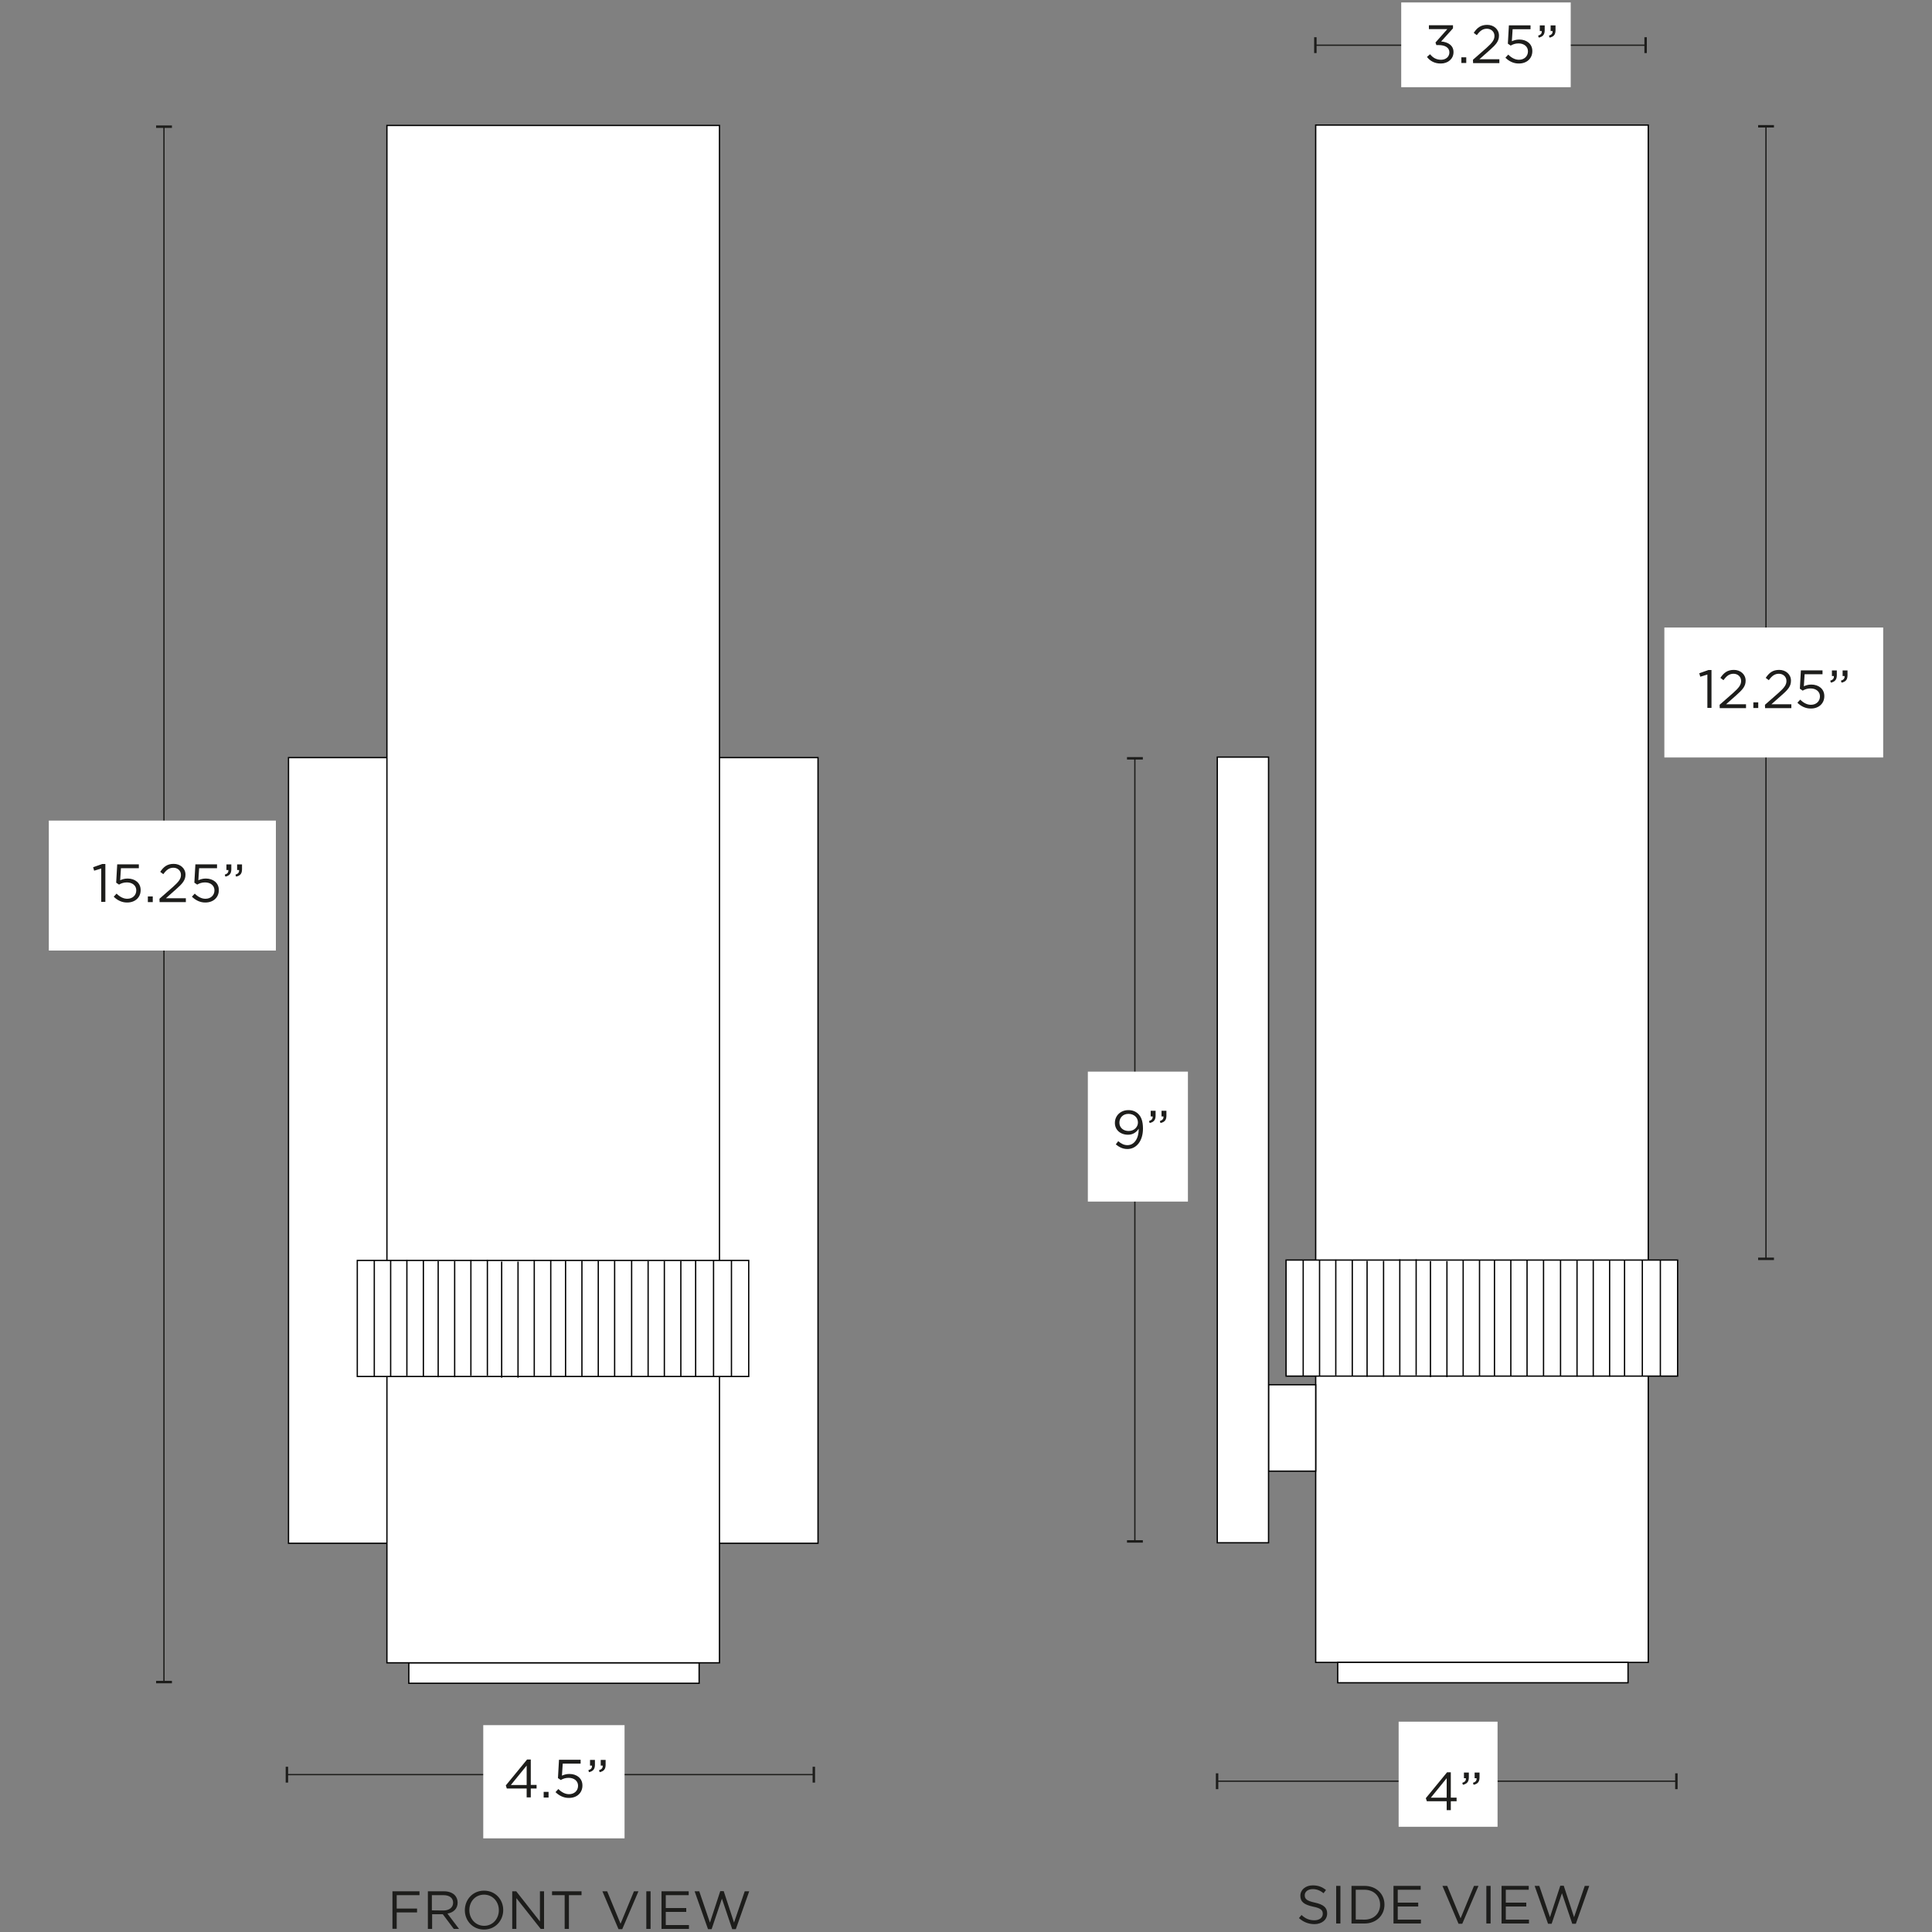<svg xml:space="preserve" style="enable-background:new 0 0 1500 1500;" viewBox="0 0 1500 1500" height="1500px" width="1500px" y="0px" x="0px" xmlns:xlink="http://www.w3.org/1999/xlink" xmlns="http://www.w3.org/2000/svg" id="Capa_1" version="1.1">
<rect x="0" y="0" width="1500" height="1500" fill="#808080" stroke="none"/>
<style type="text/css">
	.st0{fill:none;stroke:#1D1D1B;stroke-miterlimit:10;}
	.st1{fill:#1D1D1B;}
	.st2{fill:#FFFFFF;}
	.st3{fill:#FFFFFF;stroke:#000000;stroke-miterlimit:10;}
	.st4{fill:none;stroke:#000000;stroke-miterlimit:10;}
</style>
<g>
	<g>
		<line y2="1306" x2="127.3" y1="98.4" x1="127.3" class="st0"></line>
		<rect height="1.9" width="12.3" class="st1" y="97.4" x="121.2"></rect>
		<rect height="1.9" width="12.3" class="st1" y="1305" x="121.2"></rect>
	</g>
	<g>
		<line y2="1382.9" x2="1301.6" y1="1382.9" x1="945" class="st0"></line>
		<rect height="12.3" width="1.9" class="st1" y="1376.8" x="944"></rect>
		<rect height="12.3" width="1.9" class="st1" y="1376.8" x="1300.6"></rect>
	</g>
	<rect height="81.6" width="76.8" class="st2" y="1336.7" x="1085.9"></rect>
	<rect height="610" width="411.1" class="st3" y="588.2" x="224"></rect>
	<rect height="1193.6" width="258.2" class="st3" y="97.1" x="1021.5"></rect>
	<polygon points="1302.5,1068.4 998.5,1068.4 998.5,978.3 1011.8,978.3 1302.5,978.3" class="st3"></polygon>
	<line y2="1068.4" x2="1011.8" y1="978.3" x1="1011.8" class="st4"></line>
	<line y2="1068.4" x2="1024.5" y1="978.3" x1="1024.5" class="st4"></line>
	<line y2="1067.9" x2="1037.1" y1="977.9" x1="1037.1" class="st4"></line>
	<line y2="1068.4" x2="1049.9" y1="978.3" x1="1049.9" class="st4"></line>
	<line y2="1068.9" x2="1061.4" y1="978.9" x1="1061.4" class="st4"></line>
	<line y2="1068.9" x2="1074.2" y1="978.9" x1="1074.2" class="st4"></line>
	<line y2="1067.8" x2="1086.8" y1="977.7" x1="1086.8" class="st4"></line>
	<line y2="1067.8" x2="1099.5" y1="977.7" x1="1099.5" class="st4"></line>
	<g>
		<line y2="1069.2" x2="1110.6" y1="979.1" x1="1110.6" class="st4"></line>
		<line y2="1069.2" x2="1123.4" y1="979.1" x1="1123.4" class="st4"></line>
		<line y2="1068.1" x2="1136" y1="978" x1="1136" class="st4"></line>
		<line y2="1068.1" x2="1148.7" y1="978" x1="1148.7" class="st4"></line>
		<line y2="1068.6" x2="1160.3" y1="978.6" x1="1160.3" class="st4"></line>
		<line y2="1068.6" x2="1173" y1="978.6" x1="1173" class="st4"></line>
		<line y2="1068.6" x2="1185.6" y1="978.6" x1="1185.6" class="st4"></line>
		<line y2="1068.6" x2="1198.4" y1="978.6" x1="1198.4" class="st4"></line>
	</g>
	<g>
		<line y2="1068.4" x2="1211.6" y1="978.3" x1="1211.6" class="st4"></line>
		<line y2="1068.8" x2="1224.4" y1="978.7" x1="1224.4" class="st4"></line>
		<line y2="1068.8" x2="1237" y1="978.7" x1="1237" class="st4"></line>
		<line y2="1068.8" x2="1249.7" y1="978.7" x1="1249.7" class="st4"></line>
		<line y2="1068.4" x2="1261.3" y1="978.3" x1="1261.3" class="st4"></line>
		<line y2="1068.4" x2="1275.1" y1="978.3" x1="1275.1" class="st4"></line>
		<line y2="1068.4" x2="1289.1" y1="978.3" x1="1289.1" class="st4"></line>
	</g>
	<rect height="67.1" width="36.6" class="st3" y="1075.1" x="984.9"></rect>
	<rect height="610" width="39.8" class="st3" y="587.8" x="945.1"></rect>
	<rect height="15.8" width="225.4" class="st3" y="1290.7" x="1038.6"></rect>
	<rect height="1193.6" width="258.2" class="st3" y="97.4" x="300.4"></rect>
	<polygon points="581.3,1068.7 277.4,1068.7 277.4,978.6 290.6,978.6 581.3,978.6" class="st3"></polygon>
	<line y2="1068.7" x2="290.6" y1="978.6" x1="290.6" class="st4"></line>
	<line y2="1068.7" x2="303.3" y1="978.6" x1="303.3" class="st4"></line>
	<line y2="1068.3" x2="315.9" y1="978.2" x1="315.9" class="st4"></line>
	<line y2="1068.7" x2="328.7" y1="978.6" x1="328.7" class="st4"></line>
	<line y2="1069.3" x2="340.2" y1="979.2" x1="340.2" class="st4"></line>
	<line y2="1069.3" x2="353" y1="979.2" x1="353" class="st4"></line>
	<line y2="1068.1" x2="365.6" y1="978.1" x1="365.6" class="st4"></line>
	<line y2="1068.1" x2="378.4" y1="978.1" x1="378.4" class="st4"></line>
	<g>
		<line y2="1069.6" x2="389.5" y1="979.5" x1="389.5" class="st4"></line>
		<line y2="1069.6" x2="402.2" y1="979.5" x1="402.2" class="st4"></line>
		<line y2="1068.4" x2="414.8" y1="978.4" x1="414.8" class="st4"></line>
		<line y2="1068.4" x2="427.6" y1="978.4" x1="427.6" class="st4"></line>
		<line y2="1069" x2="439.1" y1="978.9" x1="439.1" class="st4"></line>
		<line y2="1069" x2="451.8" y1="978.9" x1="451.8" class="st4"></line>
		<line y2="1069" x2="464.5" y1="978.9" x1="464.5" class="st4"></line>
		<line y2="1069" x2="477.2" y1="978.9" x1="477.2" class="st4"></line>
	</g>
	<g>
		<line y2="1068.7" x2="490.4" y1="978.6" x1="490.4" class="st4"></line>
		<line y2="1069.1" x2="503.2" y1="979.1" x1="503.2" class="st4"></line>
		<line y2="1069.1" x2="515.8" y1="979.1" x1="515.8" class="st4"></line>
		<line y2="1069.1" x2="528.6" y1="979.1" x1="528.6" class="st4"></line>
		<line y2="1068.7" x2="540.1" y1="978.6" x1="540.1" class="st4"></line>
		<line y2="1068.7" x2="554" y1="978.6" x1="554" class="st4"></line>
		<line y2="1068.7" x2="567.9" y1="978.6" x1="567.9" class="st4"></line>
	</g>
	<rect height="15.8" width="225.4" class="st3" y="1291.1" x="317.4"></rect>
	<g>
		<path d="M304.7,1468.4h21v3H308v10.4h15.8v3H308v12.7h-3.3V1468.4L304.7,1468.4z" class="st1"></path>
		<path d="M332.1,1468.4h12.6c3.6,0,6.5,1.1,8.3,2.9c1.4,1.4,2.3,3.5,2.3,5.8v0.1c0,4.8-3.3,7.7-7.9,8.5l9,11.9h-4.1
			l-8.5-11.4h-8.3v11.4h-3.3V1468.4z M344.3,1483.3c4.4,0,7.5-2.3,7.5-6v-0.1c0-3.6-2.8-5.8-7.5-5.8h-9v11.8L344.3,1483.3
			L344.3,1483.3z" class="st1"></path>
		<path d="M360.9,1483.1L360.9,1483.1c0-8.1,6-15.2,14.9-15.2s14.9,7,14.9,15v0.1c0,8-6,15.1-14.9,15.1
			C366.9,1498.1,360.9,1491.1,360.9,1483.1z M387.3,1483.1L387.3,1483.1c0-6.7-4.8-12.1-11.5-12.1s-11.4,5.3-11.4,12v0.1
			c0,6.6,4.8,12.1,11.5,12.1S387.3,1489.7,387.3,1483.1z" class="st1"></path>
		<path d="M397.7,1468.4h3.1l18.4,23.4v-23.4h3.2v29.2h-2.6l-18.9-23.9v23.9h-3.2V1468.4z" class="st1"></path>
		<path d="M438.4,1471.4h-9.8v-3h22.9v3h-9.8v26.2h-3.3V1471.4z" class="st1"></path>
		<path d="M467.7,1468.4h3.7l10.4,25.2l10.4-25.2h3.5l-12.6,29.4h-2.9L467.7,1468.4L467.7,1468.4z" class="st1"></path>
		<path d="M501.8,1468.4h3.3v29.2h-3.3V1468.4z" class="st1"></path>
		<path d="M513.6,1468.4h21.1v3h-17.8v10h15.9v3h-15.9v10.2h18v3h-21.3L513.6,1468.4L513.6,1468.4z" class="st1"></path>
		<path d="M539.3,1468.4h3.6l8.3,24.3l8-24.4h2.7l8,24.4l8.3-24.3h3.5l-10.4,29.4h-2.8l-8-23.7l-8,23.7h-2.8
			L539.3,1468.4L539.3,1468.4z" class="st1"></path>
	</g>
	<g>
		<path d="M1008.5,1489.2l2-2.4c3,2.8,6,4.1,10,4.1s6.5-2.1,6.5-5v-0.1c0-2.7-1.5-4.3-7.6-5.5c-6.7-1.5-9.8-3.6-9.8-8.4
			v-0.1c0-4.6,4.1-8,9.6-8c4.3,0,7.3,1.2,10.3,3.6l-1.9,2.5c-2.7-2.2-5.4-3.2-8.4-3.2c-3.8,0-6.2,2.1-6.2,4.7v0.1
			c0,2.8,1.5,4.3,7.9,5.7c6.5,1.4,9.5,3.8,9.5,8.3v0.1c0,5-4.2,8.3-10,8.3C1015.8,1493.8,1012,1492.3,1008.5,1489.2L1008.5,1489.2z" class="st1"></path>
		<path d="M1037.4,1464.2h3.3v29.2h-3.3V1464.2z" class="st1"></path>
		<path d="M1049.3,1464.2h10.1c9.2,0,15.5,6.3,15.5,14.5v0.1c0,8.2-6.3,14.6-15.5,14.6h-10.1V1464.2L1049.3,1464.2z
			 M1059.4,1490.4c7.4,0,12.1-5,12.1-11.5v-0.1c0-6.5-4.7-11.6-12.1-11.6h-6.8v23.1L1059.4,1490.4L1059.4,1490.4z" class="st1"></path>
		<path d="M1081.9,1464.2h21.1v3h-17.8v10h15.9v3h-15.9v10.2h18v3h-21.3L1081.9,1464.2L1081.9,1464.2z" class="st1"></path>
		<path d="M1119.9,1464.2h3.7l10.4,25.2l10.4-25.2h3.5l-12.6,29.4h-2.9L1119.9,1464.2L1119.9,1464.2z" class="st1"></path>
		<path d="M1154,1464.2h3.3v29.2h-3.3V1464.2z" class="st1"></path>
		<path d="M1165.8,1464.2h21.1v3h-17.8v10h15.9v3h-15.9v10.2h18v3h-21.3V1464.2L1165.8,1464.2z" class="st1"></path>
		<path d="M1191.5,1464.2h3.6l8.3,24.3l8-24.4h2.7l8,24.4l8.3-24.3h3.5l-10.4,29.4h-2.8l-8-23.7l-8,23.7h-2.8
			L1191.5,1464.2L1191.5,1464.2z" class="st1"></path>
	</g>
	<g>
		<line y2="1377.8" x2="631.9" y1="1377.8" x1="222.7" class="st0"></line>
		<rect height="12.3" width="1.9" class="st1" y="1371.7" x="221.8"></rect>
		<rect height="12.3" width="1.9" class="st1" y="1371.7" x="630.9"></rect>
	</g>
	<g>
		<path d="M1123.2,1398.5h-15.4l-0.8-2.4l16.5-20.1h2.9v19.7h4.5v2.8h-4.5v6.9h-3.2V1398.5L1123.2,1398.5z
			 M1123.2,1395.7v-15.1l-12.3,15.1H1123.2z" class="st1"></path>
		<path d="M1135.3,1384.2c2.1-0.7,3-1.8,2.8-3.6h-1.5v-4.4h3.8v3.8c0,3.4-1.5,5-4.6,5.7L1135.3,1384.2L1135.3,1384.2z
			 M1143.6,1384.2c2.1-0.7,3-1.8,2.8-3.6h-1.5v-4.4h3.8v3.8c0,3.4-1.4,5-4.6,5.7L1143.6,1384.2L1143.6,1384.2z" class="st1"></path>
	</g>
	<rect height="87.9" width="109.7" class="st2" y="1339.4" x="375.2"></rect>
	<g>
		<path d="M408.9,1388.6h-15.4l-0.8-2.4l16.5-20.1h2.9v19.7h4.5v2.8h-4.5v6.9h-3.2V1388.6L408.9,1388.6z M408.9,1385.9
			v-15.1l-12.3,15.1H408.9z" class="st1"></path>
		<path d="M422.1,1391.2h3.8v4.4h-3.8V1391.2z" class="st1"></path>
		<path d="M431.3,1391.4l2.2-2.4c2.5,2.5,5.3,4,8.3,4c4.2,0,7-2.8,7-6.5v-0.1c0-3.6-3-6.1-7.3-6.1
			c-2.5,0-4.4,0.7-6.1,1.7l-2.2-1.5l0.8-14.2h16.8v3h-13.9l-0.6,9.3c1.7-0.7,3.3-1.3,5.8-1.3c5.7,0,10.1,3.4,10.1,8.9v0.1
			c0,5.7-4.3,9.6-10.4,9.6C437.6,1396,433.9,1394,431.3,1391.4L431.3,1391.4z" class="st1"></path>
		<path d="M456.8,1374.4c2.1-0.7,3-1.8,2.8-3.6h-1.5v-4.4h3.8v3.8c0,3.4-1.5,5-4.6,5.7L456.8,1374.4L456.8,1374.4z
			 M465.1,1374.4c2.1-0.7,3-1.8,2.8-3.6h-1.5v-4.4h3.8v3.8c0,3.4-1.4,5-4.6,5.7L465.1,1374.4L465.1,1374.4z" class="st1"></path>
	</g>
	<g>
		<line y2="1196.8" x2="881.1" y1="588.8" x1="881.1" class="st0"></line>
		<rect height="1.9" width="12.3" class="st1" y="587.8" x="875"></rect>
		<rect height="1.9" width="12.3" class="st1" y="1195.8" x="875"></rect>
	</g>
	<rect height="100.9" width="77.7" class="st2" y="832" x="844.6"></rect>
	<g>
		<path d="M866.3,888.5l1.9-2.5c2.4,2.1,4.6,3.1,7.2,3.1c5.3,0,8.8-5.3,8.7-12.8c-1.6,2.5-4.2,4.7-8.3,4.7
			c-6,0-10.2-3.8-10.2-9.1v-0.1c0-5.5,4.3-9.9,10.5-9.9c3.3,0,5.8,1.1,7.7,3c2.2,2.2,3.6,5.5,3.6,11.3v0.1c0,9.3-4.9,15.8-12.1,15.8
			C871.5,892.1,868.8,890.5,866.3,888.5L866.3,888.5z M883.5,871.5L883.5,871.5c0-3.8-3-6.7-7.4-6.7c-4.4,0-7,3.2-7,6.8v0.1
			c0,3.7,2.9,6.4,7.2,6.4C880.7,878.1,883.5,874.9,883.5,871.5L883.5,871.5z" class="st1"></path>
		<path d="M892.1,870.4c2.1-0.7,3-1.8,2.8-3.6h-1.5v-4.4h3.8v3.8c0,3.4-1.5,5-4.6,5.7L892.1,870.4L892.1,870.4z
			 M900.5,870.4c2.1-0.7,3-1.8,2.8-3.6h-1.5v-4.4h3.8v3.8c0,3.4-1.4,5-4.6,5.7L900.5,870.4L900.5,870.4z" class="st1"></path>
	</g>
	<rect height="100.9" width="176.3" class="st2" y="637.1" x="37.9"></rect>
	<g>
		<path d="M78.6,674.3l-5.5,1.7l-0.8-2.7l7.1-2.5h2.4v29.4h-3.2V674.3L78.6,674.3z" class="st1"></path>
		<path d="M88.3,696.2l2.2-2.4c2.5,2.5,5.3,4,8.3,4c4.2,0,7-2.8,7-6.5v-0.1c0-3.6-3-6.1-7.3-6.1c-2.5,0-4.4,0.7-6.1,1.7
			l-2.2-1.5l0.8-14.2h16.8v3H93.9l-0.6,9.3c1.7-0.7,3.3-1.3,5.8-1.3c5.7,0,10.1,3.4,10.1,8.9v0.1c0,5.7-4.3,9.6-10.4,9.6
			C94.5,700.8,90.9,698.8,88.3,696.2L88.3,696.2z" class="st1"></path>
		<path d="M114.8,696h3.8v4.4h-3.8V696z" class="st1"></path>
		<path d="M123.8,697.8l10.6-9.3c4.5-4,6.1-6.3,6.1-9.2c0-3.4-2.7-5.6-5.9-5.6c-3.3,0-5.5,1.8-7.8,5l-2.4-1.8
			c2.6-3.9,5.4-6.2,10.5-6.2c5.1,0,9.1,3.5,9.1,8.3v0.1c0,4.3-2.3,6.9-7.4,11.4l-7.8,6.9h15.5v3h-20.4L123.8,697.8L123.8,697.8z" class="st1"></path>
		<path d="M149,696.2l2.2-2.4c2.5,2.5,5.3,4,8.3,4c4.2,0,7-2.8,7-6.5v-0.1c0-3.6-3-6.1-7.3-6.1c-2.5,0-4.4,0.7-6.1,1.7
			l-2.2-1.5l0.8-14.2h16.8v3h-13.9l-0.6,9.3c1.7-0.7,3.3-1.3,5.8-1.3c5.7,0,10.1,3.4,10.1,8.9v0.1c0,5.7-4.3,9.6-10.4,9.6
			C155.3,700.8,151.7,698.8,149,696.2L149,696.2z" class="st1"></path>
		<path d="M174.5,679.1c2.1-0.7,3-1.8,2.8-3.6h-1.5v-4.4h3.8v3.8c0,3.4-1.5,5-4.6,5.7L174.5,679.1L174.5,679.1z
			 M182.8,679.1c2.1-0.7,3-1.8,2.8-3.6h-1.5v-4.4h3.8v3.8c0,3.4-1.4,5-4.6,5.7L182.8,679.1L182.8,679.1z" class="st1"></path>
	</g>
	<g>
		<line y2="977.3" x2="1371.1" y1="98" x1="1371.1" class="st0"></line>
		<rect height="1.9" width="12.3" class="st1" y="97.1" x="1365"></rect>
		<rect height="1.9" width="12.3" class="st1" y="976.4" x="1365"></rect>
	</g>
	<rect height="100.9" width="169.9" class="st2" y="487.2" x="1292.2"></rect>
	<g>
		<path d="M1325.6,523.7l-5.5,1.7l-0.8-2.7l7.1-2.5h2.4v29.4h-3.2V523.7L1325.6,523.7z" class="st1"></path>
		<path d="M1335.1,547.2l10.6-9.3c4.5-4,6.1-6.3,6.1-9.2c0-3.4-2.7-5.6-5.9-5.6c-3.3,0-5.5,1.8-7.8,5l-2.4-1.8
			c2.6-3.9,5.4-6.2,10.5-6.2c5.1,0,9.1,3.5,9.1,8.3v0.1c0,4.3-2.3,6.9-7.4,11.4l-7.8,6.9h15.5v3h-20.4L1335.1,547.2L1335.1,547.2z" class="st1"></path>
		<path d="M1361.3,545.3h3.8v4.4h-3.8V545.3z" class="st1"></path>
		<path d="M1370.3,547.2l10.6-9.3c4.5-4,6.1-6.3,6.1-9.2c0-3.4-2.7-5.6-5.9-5.6c-3.3,0-5.5,1.8-7.8,5l-2.4-1.8
			c2.6-3.9,5.4-6.2,10.5-6.2c5.1,0,9.1,3.5,9.1,8.3v0.1c0,4.3-2.2,6.9-7.4,11.4l-7.8,6.9h15.5v3h-20.4L1370.3,547.2L1370.3,547.2z" class="st1"></path>
		<path d="M1395.5,545.6l2.2-2.4c2.5,2.5,5.3,4,8.3,4c4.2,0,7-2.8,7-6.5v-0.1c0-3.6-3-6.1-7.3-6.1
			c-2.5,0-4.4,0.7-6.1,1.7l-2.2-1.5l0.8-14.2h16.8v3h-13.9l-0.6,9.3c1.7-0.7,3.3-1.3,5.8-1.3c5.7,0,10.1,3.4,10.1,8.9v0.1
			c0,5.7-4.3,9.6-10.4,9.6C1401.8,550.2,1398.1,548.2,1395.5,545.6L1395.5,545.6z" class="st1"></path>
		<path d="M1421,528.5c2.1-0.7,3-1.8,2.8-3.6h-1.5v-4.4h3.8v3.8c0,3.4-1.5,5-4.6,5.7L1421,528.5L1421,528.5z
			 M1429.3,528.5c2.1-0.7,3-1.8,2.8-3.6h-1.5v-4.4h3.8v3.8c0,3.4-1.4,5-4.6,5.7L1429.3,528.5L1429.3,528.5z" class="st1"></path>
	</g>
	<g>
		<line y2="35.1" x2="1277.6" y1="35.1" x1="1021.3" class="st0"></line>
		<rect height="12.3" width="1.9" class="st1" y="28.9" x="1020.3"></rect>
		<rect height="12.3" width="1.9" class="st1" y="28.9" x="1276.7"></rect>
	</g>
	<rect height="65.8" width="131.6" class="st2" y="1.9" x="1087.9"></rect>
	<g>
		<path d="M1107.9,44.2l2.4-2.1c2.2,2.8,5,4.3,8.6,4.3c3.6,0,6.4-2.3,6.4-5.7v-0.1c0-3.6-3.4-5.6-8.2-5.6h-1.9l-0.7-2
			l9.2-10.4h-14.3v-3h18.7v2.4l-9.2,10.2c5.1,0.4,9.6,2.9,9.6,8.2v0.1c0,5.2-4.3,8.8-9.8,8.8C1113.9,49.4,1110.2,47.3,1107.9,44.2
			L1107.9,44.2z" class="st1"></path>
		<path d="M1134.6,44.5h3.8v4.4h-3.8V44.5z" class="st1"></path>
		<path d="M1143.6,46.4l10.6-9.3c4.5-4,6.1-6.3,6.1-9.2c0-3.4-2.7-5.6-5.9-5.6c-3.3,0-5.5,1.8-7.8,5l-2.4-1.8
			c2.6-3.9,5.4-6.2,10.5-6.2c5.1,0,9.1,3.5,9.1,8.3v0.1c0,4.3-2.3,6.9-7.4,11.4l-7.8,6.9h15.5v3h-20.4L1143.6,46.4L1143.6,46.4z" class="st1"></path>
		<path d="M1168.8,44.8l2.2-2.4c2.5,2.5,5.3,4,8.3,4c4.2,0,7-2.8,7-6.5v-0.1c0-3.6-3-6.1-7.3-6.1
			c-2.5,0-4.4,0.7-6.1,1.7l-2.2-1.5l0.8-14.2h16.8v3h-13.9l-0.6,9.3c1.7-0.7,3.3-1.3,5.8-1.3c5.7,0,10.1,3.4,10.1,8.9v0.1
			c0,5.7-4.3,9.6-10.4,9.6C1175,49.4,1171.4,47.4,1168.8,44.8L1168.8,44.8z" class="st1"></path>
		<path d="M1194.2,27.7c2.1-0.7,3-1.8,2.8-3.6h-1.5v-4.4h3.8v3.8c0,3.4-1.5,5-4.6,5.7L1194.2,27.7L1194.2,27.7z
			 M1202.6,27.7c2.1-0.7,3-1.8,2.8-3.6h-1.5v-4.4h3.8v3.8c0,3.4-1.4,5-4.6,5.7L1202.6,27.7L1202.6,27.7z" class="st1"></path>
	</g>
</g>
</svg>
